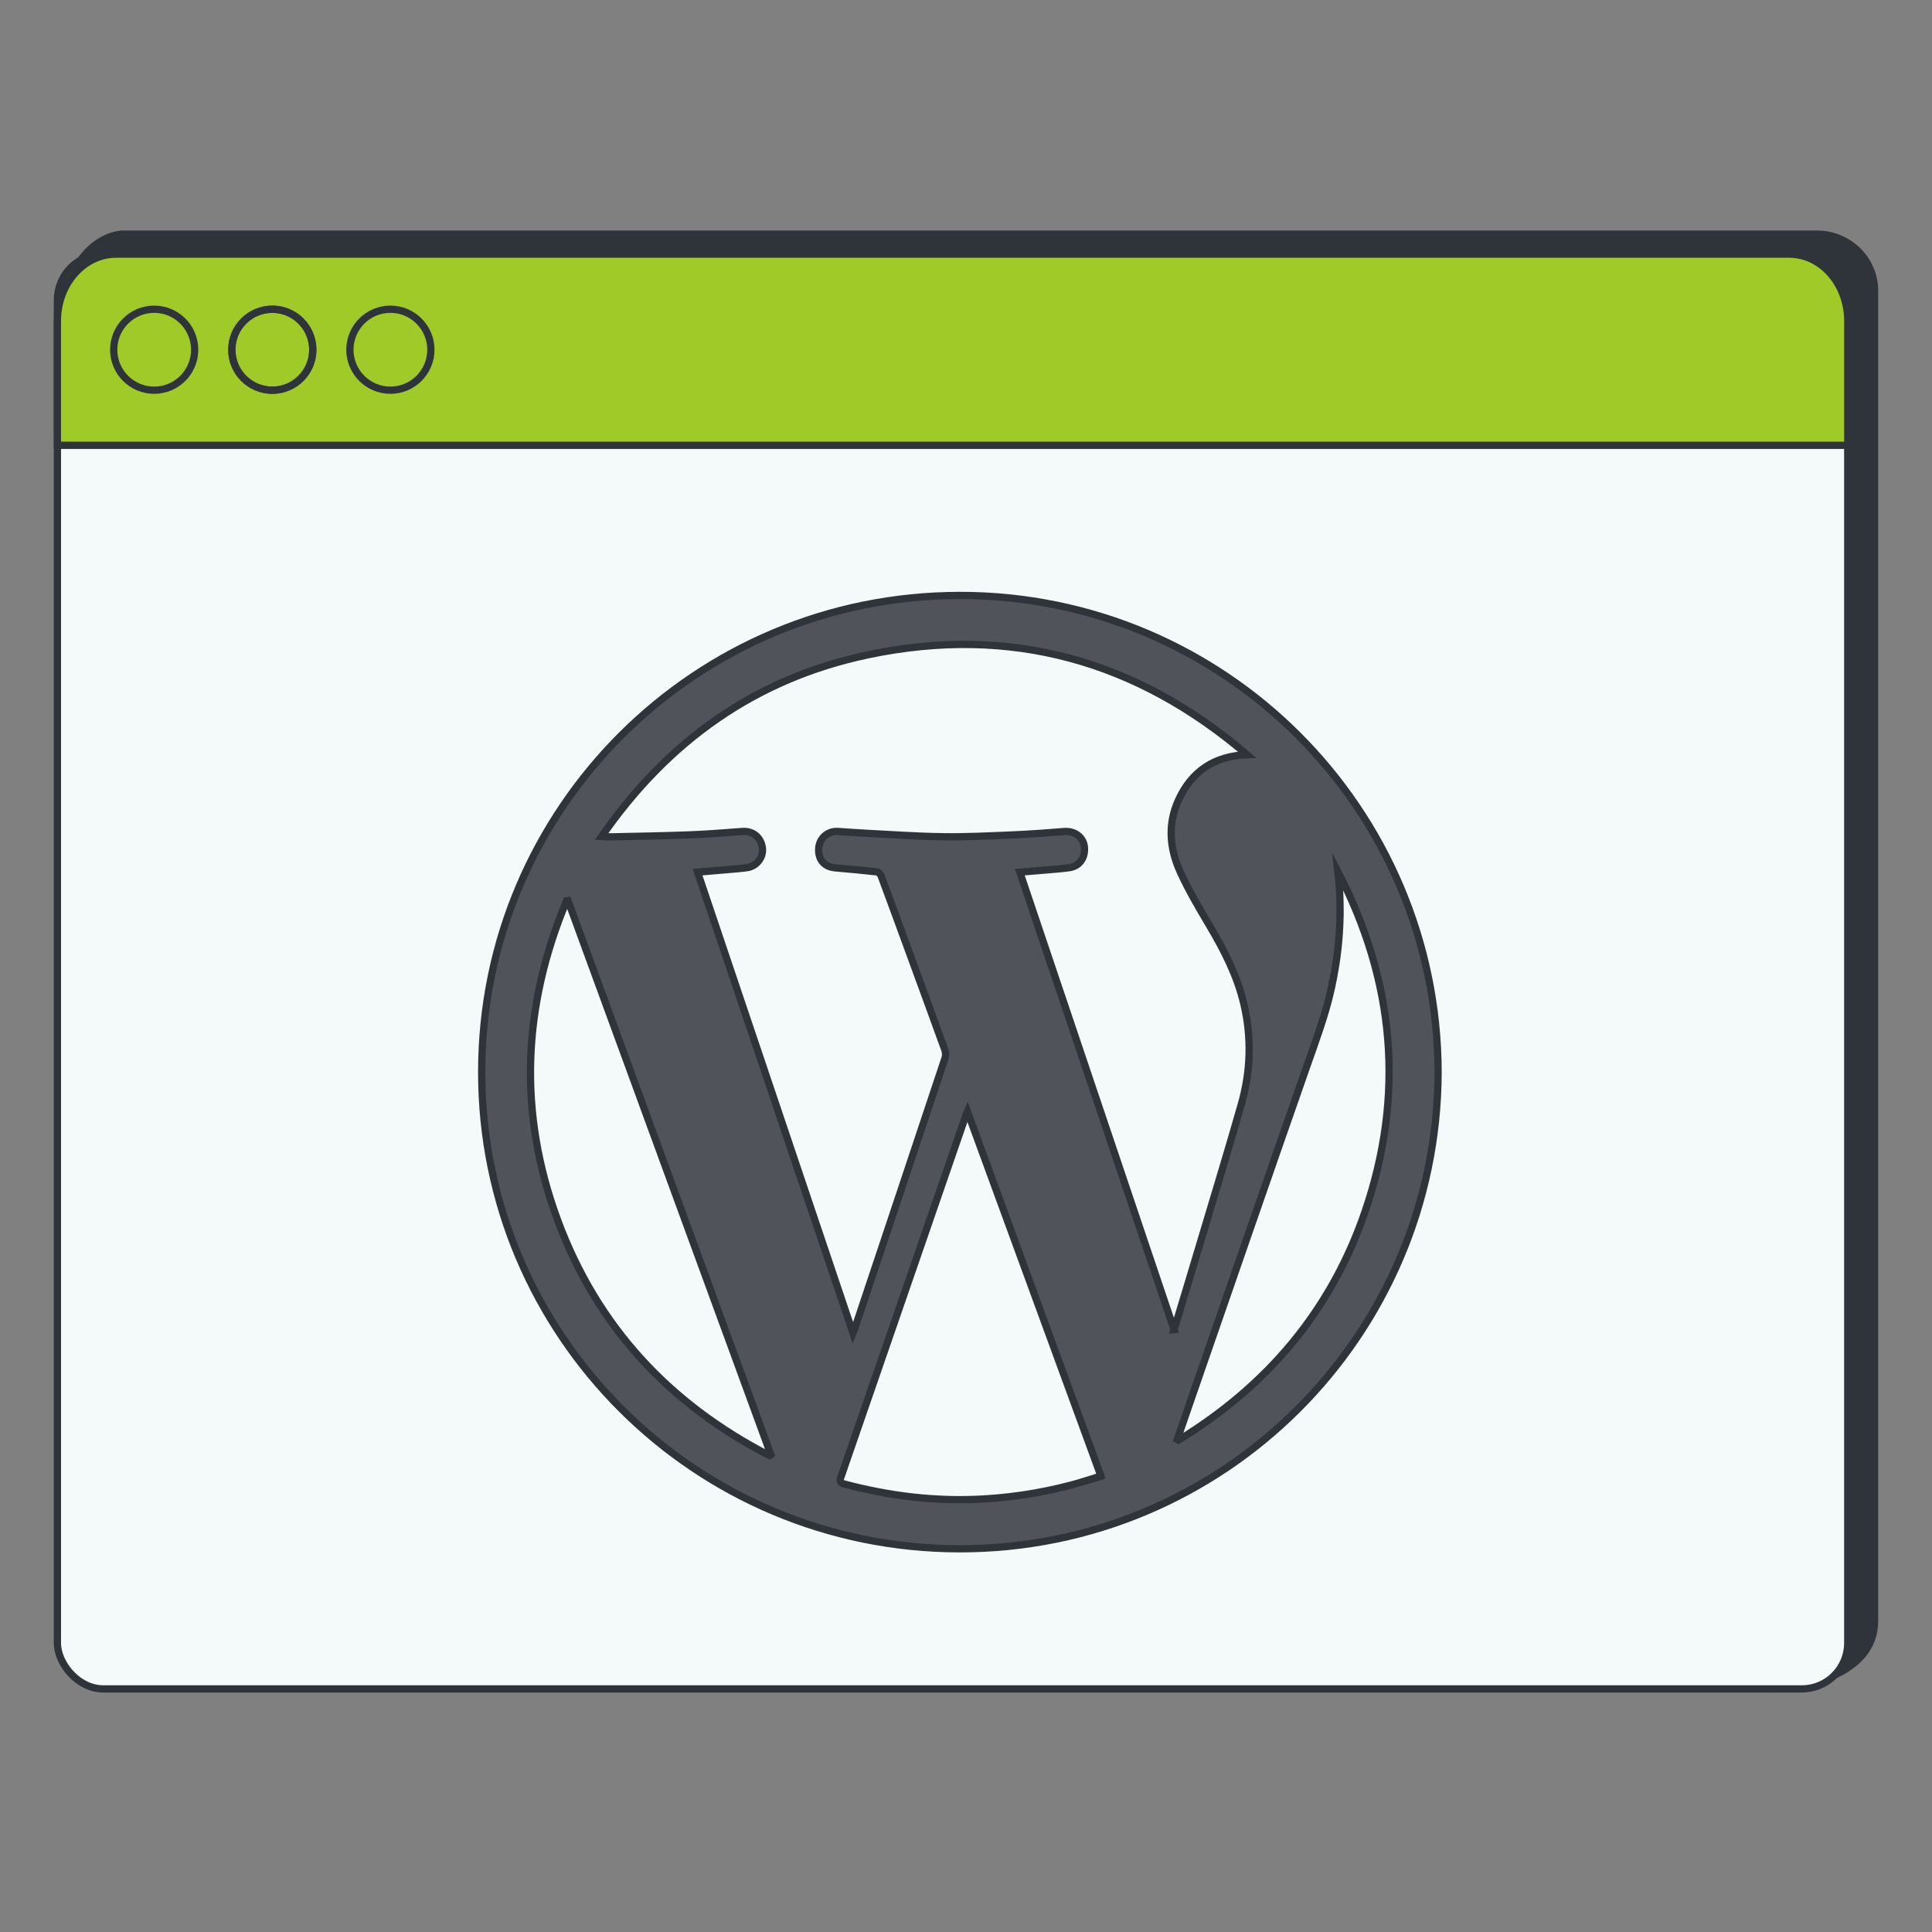 <?xml version="1.0" encoding="UTF-8"?> <svg xmlns="http://www.w3.org/2000/svg" id="Layer_1" viewBox="0 0 533.05 533.05"><rect x="0" y="0" width="533.05" height="533.05" fill="#808080" stroke="none"/><defs><style> .cls-1 { fill: #9fca28; } .cls-1, .cls-2, .cls-3, .cls-4, .cls-5 { stroke: #2f343a; stroke-miterlimit: 10; stroke-width: 2px; } .cls-2 { fill: none; } .cls-3 { fill: #2f343a; } .cls-4 { fill: #50545a; } .cls-5 { fill: #f4f9f9; } </style></defs><path class="cls-3" d="M487.93,465.99c8.81,0,29.27-3.63,29.27-18.69V80.2c0-8.62-7.14-15.61-15.95-15.61H33.78s-17.93,0-17.93,33.9"></path><rect class="cls-5" x="15.84" y="70.12" width="493.96" height="395.86" rx="12.66" ry="12.66"></rect><path class="cls-1" d="M509.81,122.86v-34.3c0-10.18-7.24-18.44-16.17-18.44H32.01c-8.93,0-16.17,8.25-16.17,18.44v34.3h493.96Z"></path><circle class="cls-2" cx="42.54" cy="96.49" r="11.17"></circle><circle class="cls-2" cx="75.13" cy="96.49" r="11.17"></circle><circle class="cls-2" cx="75.13" cy="96.49" r="11.17"></circle><circle class="cls-2" cx="107.71" cy="96.49" r="11.17"></circle><path class="cls-4" d="M264.87,164.29c-72.9-.02-131.95,58.79-131.97,131.46-.03,72.63,58.95,131.52,131.87,131.57,72.81.05,131.77-58.73,132.01-131.47-.17-72.65-59.01-131.55-131.91-131.57ZM212.35,401.63c-27.7-14.25-47.63-35.65-58.47-64.92-10.98-29.64-9.73-59.13,2.45-88.18.13-.02.26-.03.39-.05,18.66,50.96,37.31,101.91,55.97,152.87-.11.09-.22.19-.33.28ZM299.43,408.64c-9.23,2.75-18.63,4.41-28.27,4.95-12.99.73-25.69-.81-38.22-4.14-1.18-.31-1.32-.79-.94-1.88,11.52-33.29,23.01-66.59,34.51-99.89.09-.25.21-.48.42-.98,12.32,33.63,24.52,66.96,36.81,100.51-1.39.46-2.84.99-4.32,1.43ZM323.93,366.83c-14.25-42.26-28.39-84.19-42.56-126.2,2.78-.23,5.36-.43,7.95-.66,1.92-.17,3.85-.31,5.75-.58,2.85-.41,4.52-2.89,4.09-5.93-.36-2.56-2.77-4.26-5.48-4.04-4.79.38-9.58.74-14.38.94-6.37.27-12.76.59-19.13.5-7.09-.09-14.17-.6-21.26-.96-2.6-.13-5.2-.35-7.79-.5-2.76-.16-5.07,1.91-5.24,4.67-.19,3.09,1.53,5.11,4.53,5.37,3.84.34,7.69.68,11.52,1.11.44.05,1.01.66,1.18,1.13,2.73,7.33,5.41,14.69,8.1,22.03,3.15,8.61,6.32,17.21,9.43,25.83.25.7.35,1.62.13,2.3-8.31,24.98-16.66,49.95-25.01,74.92-.08.25-.19.48-.42,1.04-14.36-42.57-28.61-84.83-42.88-127.17,2.76-.23,5.34-.44,7.92-.67,1.92-.17,3.85-.31,5.75-.57,2.66-.37,4.59-2.94,4.21-5.5-.43-2.95-2.7-4.7-5.55-4.48-4.88.38-9.76.75-14.65.94-7.14.27-14.28.38-21.42.54-.75.02-1.51-.06-2.72-.11,18.23-26.3,42.39-43.58,73.48-50.12,39.32-8.27,74.21,1.55,104.59,27.57-8.99.32-15.3,4.53-18.96,12.59-3.01,6.63-2.39,13.37.53,19.77,2.31,5.07,5.18,9.91,8.03,14.72,4.09,6.88,7.71,13.94,9.54,21.79,2.14,9.22,1.87,18.41-.7,27.47-3.44,12.12-7.13,24.17-10.73,36.24-2.45,8.22-4.94,16.43-7.42,24.65-.1.34-.22.67-.45,1.37ZM367.24,273.02c2.11-9.36,2.92-18.81,2.28-28.38-.1-1.42-.29-2.84-.44-4.26,15.74,30.3,18.58,61.76,7.49,94.07-9.34,27.2-26.94,47.96-51.45,62.91-.1-.06-.2-.13-.31-.19,1-2.9,1.98-5.8,2.99-8.7,10.87-31.34,21.69-62.69,32.66-94,2.48-7.09,5.13-14.11,6.79-21.45Z"></path></svg> 